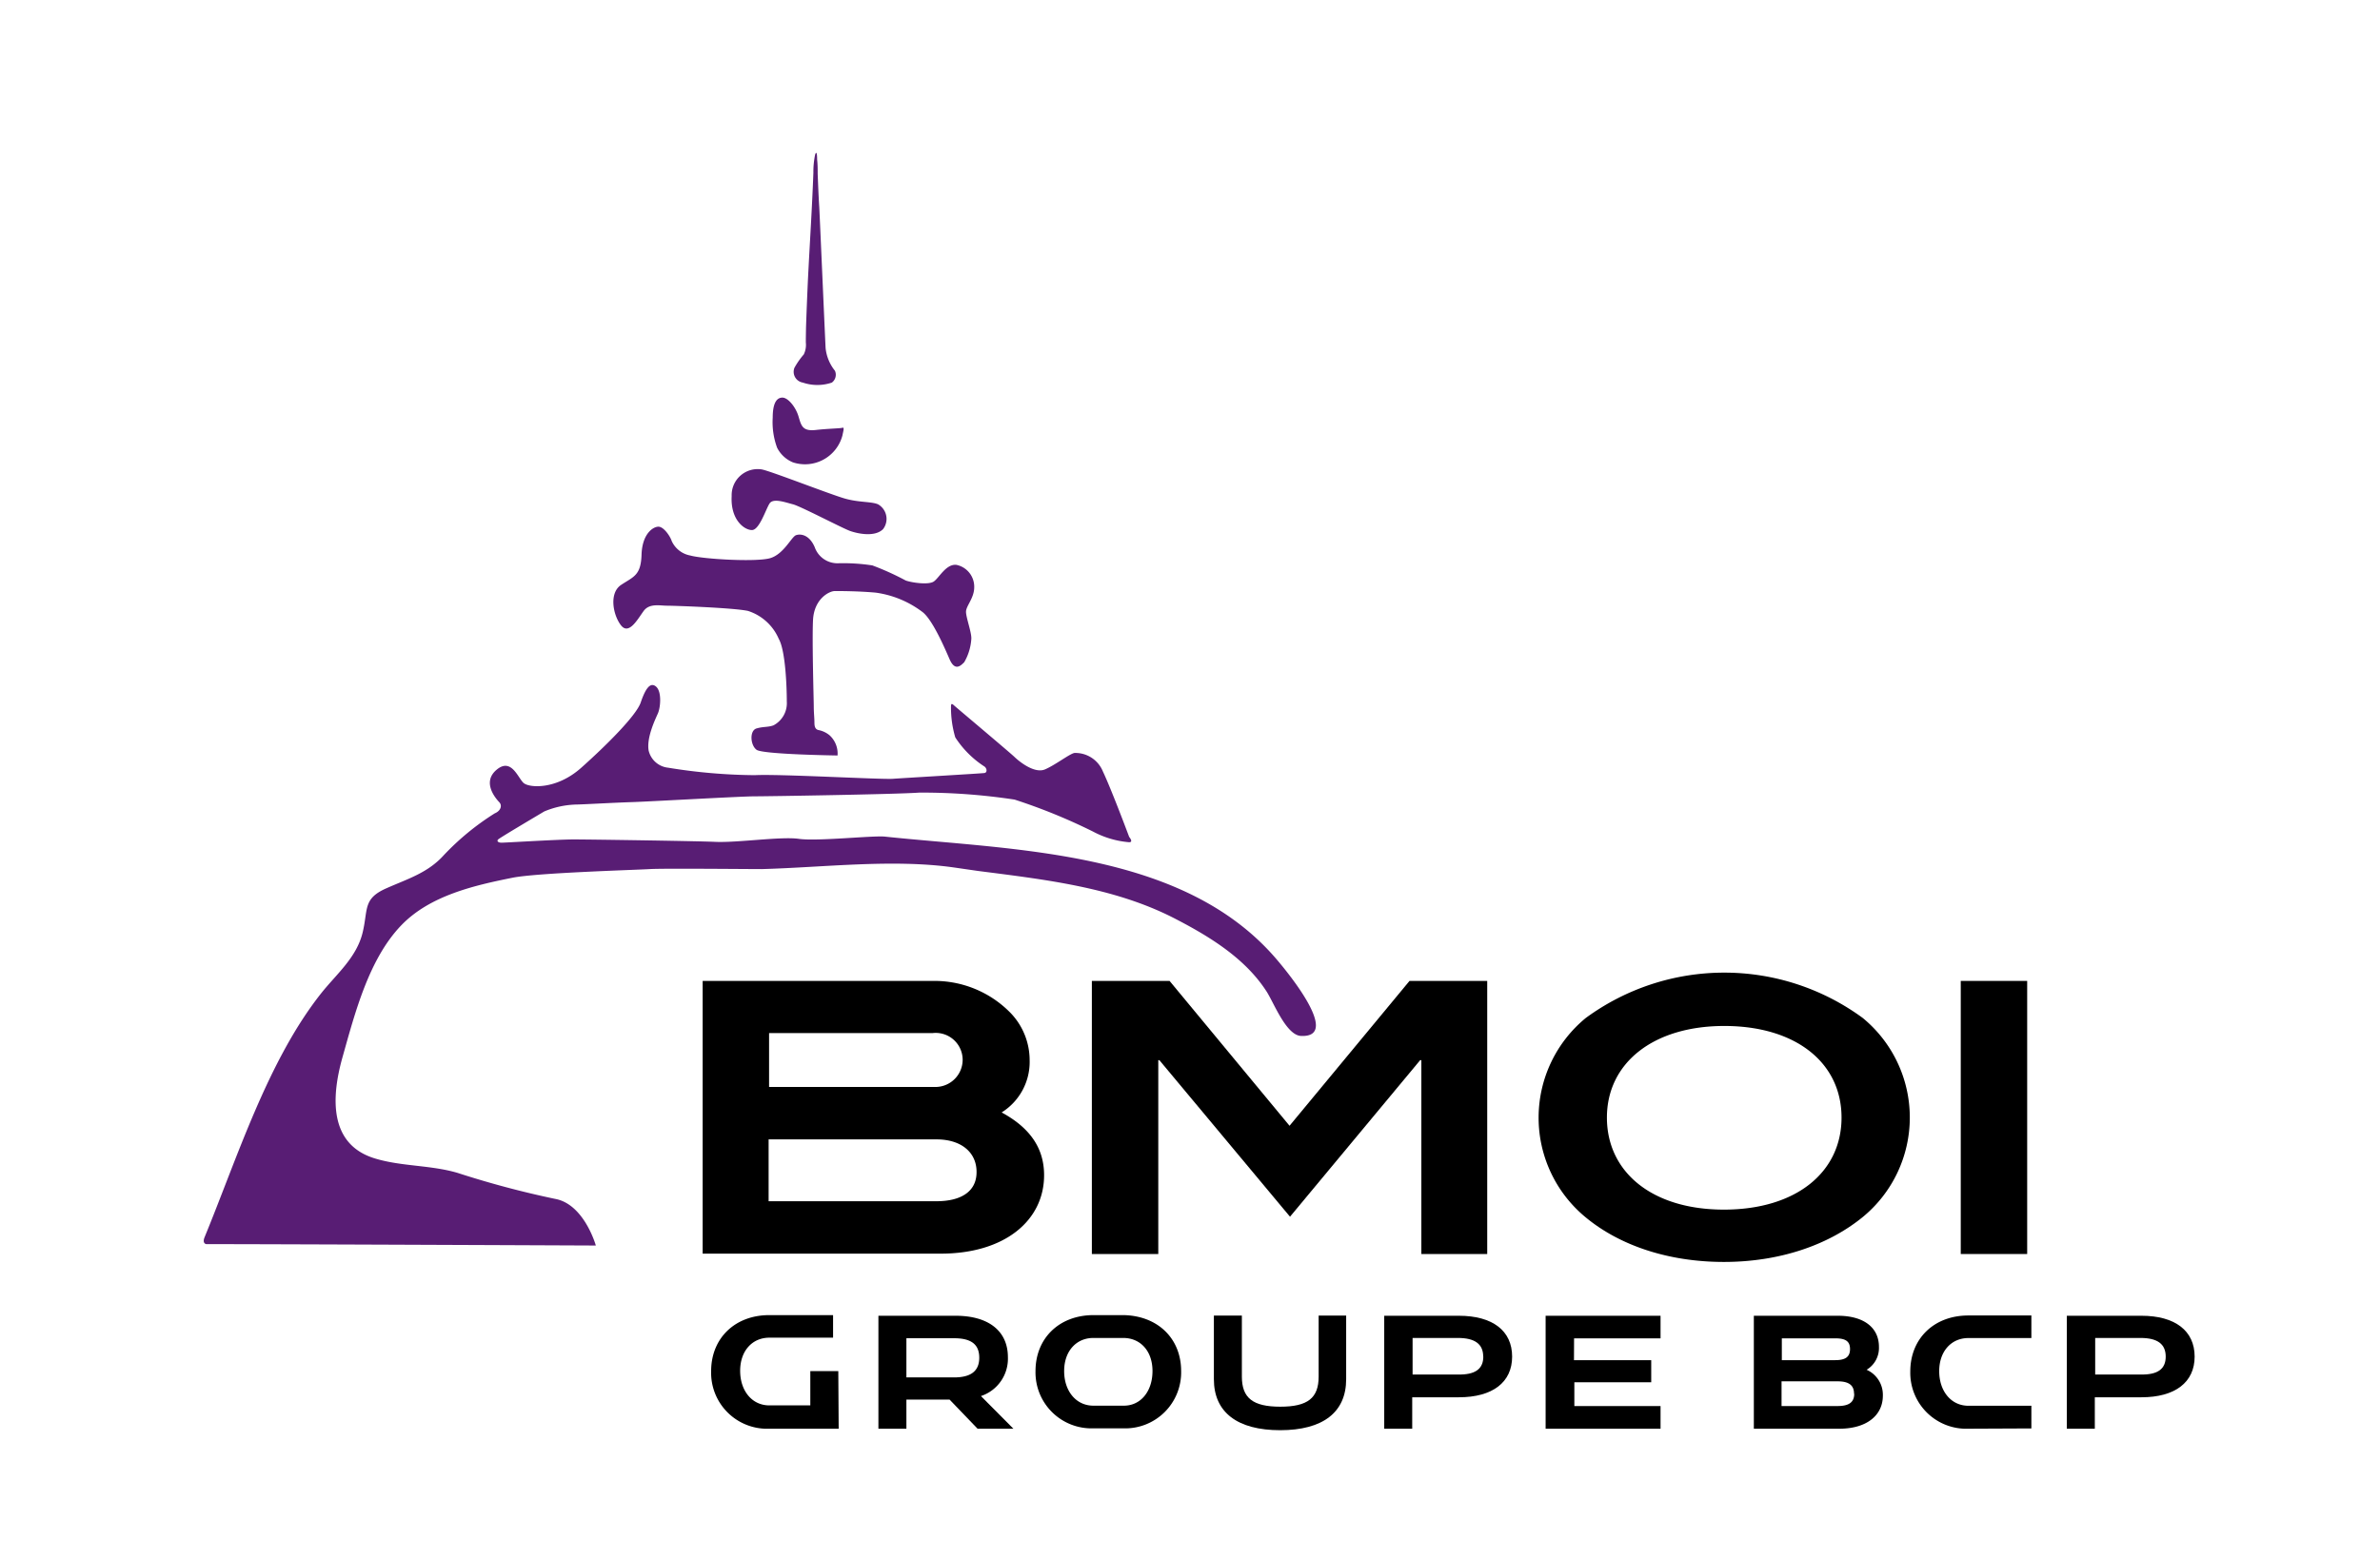 <?xml version="1.0" encoding="UTF-8"?>
<svg xmlns="http://www.w3.org/2000/svg" id="Calque_1" data-name="Calque 1" viewBox="0 0 255.12 167.24">
  <defs>
    <style>.cls-1{fill:#581d74;}.cls-2{fill:none;}</style>
  </defs>
  <title>BMOI couleur_rvb</title>
  <path d="M111.92,126c0,4.85-4.21,8.41-11.08,8.41H75.32V105.17H100a11.39,11.39,0,0,1,8.37,3.48,7.31,7.31,0,0,1,2,5,6.38,6.38,0,0,1-3,5.62C110.3,120.86,111.92,123,111.92,126Zm-8.73-12.41a2.89,2.89,0,0,0-3.2-2.83H82.44v5.78h17.83A2.92,2.92,0,0,0,103.19,113.63Zm1.49,12.05c0-2.07-1.62-3.48-4.29-3.48h-18v6.63h17.83C103.14,128.83,104.68,127.66,104.68,125.68Z"></path>
  <path d="M152.36,134.45V113.67h-.13l-13.95,16.78-14-16.78h-.12v20.78h-7.12V105.17h8.33l12.86,15.53,12.86-15.53h8.33v29.28Z"></path>
  <path d="M199.67,130.49c-3.68,3-8.9,4.81-14.88,4.81s-11.21-1.78-14.85-4.81a13.83,13.83,0,0,1,.05-21.35,25.09,25.09,0,0,1,29.68,0,13.81,13.81,0,0,1,0,21.35ZM184.83,110c-7.65,0-12.58,4-12.58,9.82s4.81,9.87,12.54,9.87,12.61-4,12.61-9.87S192.51,110,184.83,110Z"></path>
  <path d="M210.18,134.45V105.17h7.12v29.28Z"></path>
  <path class="cls-1" d="M104.84,93.38,102.21,93c-6.54-.92-13.94,0-20.56.18-1.79,0-10.53-.09-12,0s-12.13.4-14.73.93c-4.13.83-8.81,1.91-11.87,5.06-3.52,3.63-5,9.45-6.35,14.23-1.17,4.18-1.49,9.31,3.51,10.81,2.84.86,5.91.69,8.8,1.53a100.91,100.91,0,0,0,10.5,2.8c3.12.57,4.36,5,4.36,5s-34.15-.15-41.76-.15c0,0-.46-.05-.18-.74,3.5-8.51,6.77-18.93,12.51-26.17,1.66-2.08,3.8-3.83,4.44-6.53.59-2.48,0-3.61,2.58-4.73,2.26-1,4.42-1.64,6.13-3.55a27.72,27.72,0,0,1,5.45-4.47c.63-.26.82-.83.48-1.19s-1.9-2.11-.3-3.47,2.3.88,2.91,1.41,3.51.74,6.17-1.63,5.9-5.59,6.38-7,1-2.25,1.64-1.71.48,2.24.21,2.86-1.24,2.59-1,4a2.4,2.4,0,0,0,2.09,1.84,59.9,59.9,0,0,0,9.29.8c2.63-.14,13.56.48,14.8.39s9.47-.57,9.81-.62.27-.52,0-.7a10.55,10.55,0,0,1-3.12-3.12,11.25,11.25,0,0,1-.46-3.3c0-.4.13-.31.37-.09s5.93,5,6.45,5.5,2.14,1.8,3.26,1.32,2.64-1.67,3.15-1.76a3.18,3.18,0,0,1,3.06,2c.9,1.89,2.81,7,2.81,7s.49.57,0,.57a9.92,9.92,0,0,1-3.87-1.14,61.5,61.5,0,0,0-8.41-3.43,65.92,65.92,0,0,0-10.23-.75c-2.42.18-16.26.4-17.68.4s-11.41.57-13.13.62-5.42.26-6,.26a9.45,9.45,0,0,0-3.38.74c-.82.49-4.76,2.82-4.94,3s0,.35.37.35S59.89,90,61.49,90s13.23.17,15.16.26c2.42.11,7.07-.6,9-.32s8-.38,9.22-.24c13.86,1.46,31.84,1.46,41.84,13,.87,1,7.25,8.55,2.76,8.37-1.64-.06-3-3.76-3.77-4.87-2.33-3.55-6.18-5.87-9.87-7.77C119.38,95.13,112,94.3,104.84,93.38Z"></path>
  <path class="cls-1" d="M89.78,81s-8-.11-8.68-.61-.77-2.07,0-2.29,1.19-.11,1.81-.33a2.69,2.69,0,0,0,1.43-2.57c0-1.46-.13-5.42-.86-6.7a5.37,5.37,0,0,0-3.3-3c-1.58-.34-7.91-.56-8.68-.56s-1.88-.28-2.5.56-1.57,2.62-2.42,1.56-1.34-3.46,0-4.35,2.12-1,2.19-3.24,1.23-3,1.81-3S71.85,57.52,72,58a2.73,2.73,0,0,0,2,1.56c1.39.39,7.11.72,8.57.28s2.27-2.29,2.76-2.46,1.42-.06,2,1.28a2.58,2.58,0,0,0,2.54,1.73,20.47,20.47,0,0,1,3.64.23,29.38,29.38,0,0,1,3.58,1.62c.61.22,2.42.5,3,.11s1.31-1.9,2.42-1.79a2.39,2.39,0,0,1,1.92,2.4c0,1.17-.88,2-.88,2.63s.61,2.23.57,2.9a5.7,5.7,0,0,1-.76,2.51c-.39.39-1,1-1.58-.34s-1.8-4.13-2.84-5a10.71,10.71,0,0,0-5.07-2.12c-1.88-.17-3.77-.17-4.38-.17s-2.23.84-2.34,3.12.08,8.55.08,9.22.07,1.33.07,1.67,0,.78.42.89a2.67,2.67,0,0,1,1.2.56A2.65,2.65,0,0,1,89.78,81Z"></path>
  <path class="cls-1" d="M81.66,50.33c1,.19,7.52,2.75,9,3.15s2.78.29,3.46.59a1.8,1.8,0,0,1,.54,2.66c-.88.88-2.71.49-3.53.2S85.8,54.27,85,54.07s-2.1-.69-2.5-.1-1.09,2.86-1.9,2.86-2.31-1.09-2.17-3.65A2.79,2.79,0,0,1,81.66,50.33Z"></path>
  <path class="cls-1" d="M83.87,42.63c.6,0,1.42,1,1.72,2s.41,1.63,1.86,1.47,2.62-.16,2.86-.24.06.44,0,.8a4.15,4.15,0,0,1-5.32,2.91A3.32,3.32,0,0,1,83.3,48a7.92,7.92,0,0,1-.47-3.22C82.83,43,83.38,42.63,83.87,42.63Z"></path>
  <path class="cls-1" d="M86.38,36.28c0,.15,0,.29,0,.44A2.35,2.35,0,0,1,86.16,38a8.35,8.35,0,0,0-1,1.43,1.17,1.17,0,0,0,.9,1.59,4.85,4.85,0,0,0,3.11,0,1.05,1.05,0,0,0,.33-1.27,4.62,4.62,0,0,1-1-2.42c-.06-1.11-.63-14.21-.68-15.12-.08-1.19-.12-2.38-.17-3.57,0-.52,0-1-.06-1.55,0-.14,0-1.07-.21-.53a9,9,0,0,0-.19,1.95c-.14,3.8-.39,7.59-.58,11.38-.08,1.73-.15,3.47-.21,5.2Z"></path>
  <rect class="cls-2" x="-0.04" y="-0.02" width="255.81" height="167.35"></rect>
  <path d="M89.9,153.18H82.47A6,6,0,0,1,76.23,147c0-3.5,2.53-6,6.24-6H89.3v2.42H82.47c-1.82,0-3.13,1.4-3.13,3.55s1.27,3.71,3.13,3.71h4.39V147h3Z"></path>
  <path d="M105.15,149.68l3.48,3.5h-3.84l-3-3.12H97.16v3.12h-3V141.07h8.28c3.53,0,5.6,1.64,5.6,4.44A4.22,4.22,0,0,1,105.15,149.68Zm-2.88-2c1.8,0,2.7-.68,2.7-2.11s-.86-2.09-2.7-2.09H97.16v4.2Z"></path>
  <path d="M126.61,147a6,6,0,0,1-6.21,6.14h-3.2A6,6,0,0,1,111,147c0-3.5,2.52-6,6.23-6h3.2C124.12,141.07,126.61,143.52,126.61,147Zm-3.07,0c0-2.15-1.29-3.55-3.14-3.55h-3.2c-1.82,0-3.13,1.4-3.13,3.55s1.28,3.71,3.13,3.71h3.2C122.28,150.75,123.54,149.16,123.54,147Z"></path>
  <path d="M144.3,141.05v6.82c0,3.55-2.49,5.47-7.08,5.47s-7.1-1.92-7.1-5.47v-6.82h3v6.54c0,2.3,1.18,3.23,4.12,3.23s4.11-.93,4.11-3.23v-6.54Z"></path>
  <path d="M162.09,145.45c0,2.75-2.09,4.36-5.71,4.36h-5v3.37h-3V141.07h8C160,141.07,162.09,142.68,162.09,145.45Zm-3.1,0c0-1.33-.87-2-2.71-2h-4.86v3.92h4.86C158.12,147.41,159,146.78,159,145.45Z"></path>
  <path d="M168.72,145.83H177v2.37h-8.24v2.55H178v2.43H165.68V141.07H178v2.42h-9.27Z"></path>
  <path d="M201.83,149.63c0,2.14-1.76,3.55-4.66,3.55H188V141.07h9c2.8,0,4.41,1.28,4.41,3.33a2.72,2.72,0,0,1-1.32,2.46A2.94,2.94,0,0,1,201.83,149.63ZM191,145.83h5.72c1.11,0,1.59-.36,1.59-1.19s-.47-1.15-1.59-1.15H191Zm7.74,3.6c0-.91-.55-1.33-1.77-1.33h-6v2.65h6C198.21,150.75,198.76,150.34,198.76,149.43Z"></path>
  <path d="M211,153.18a6,6,0,0,1-6.23-6.14c0-3.5,2.52-6,6.23-6h6.75v2.42H211c-1.82,0-3.13,1.4-3.13,3.55s1.28,3.71,3.13,3.71h6.75v2.43Z"></path>
  <path d="M235.25,145.45c0,2.75-2.09,4.36-5.7,4.36h-5v3.37h-3V141.07h8C233.15,141.07,235.25,142.68,235.25,145.45Zm-3.1,0c0-1.33-.86-2-2.7-2h-4.86v3.92h4.86C231.29,147.41,232.15,146.78,232.15,145.45Z"></path>
</svg>
